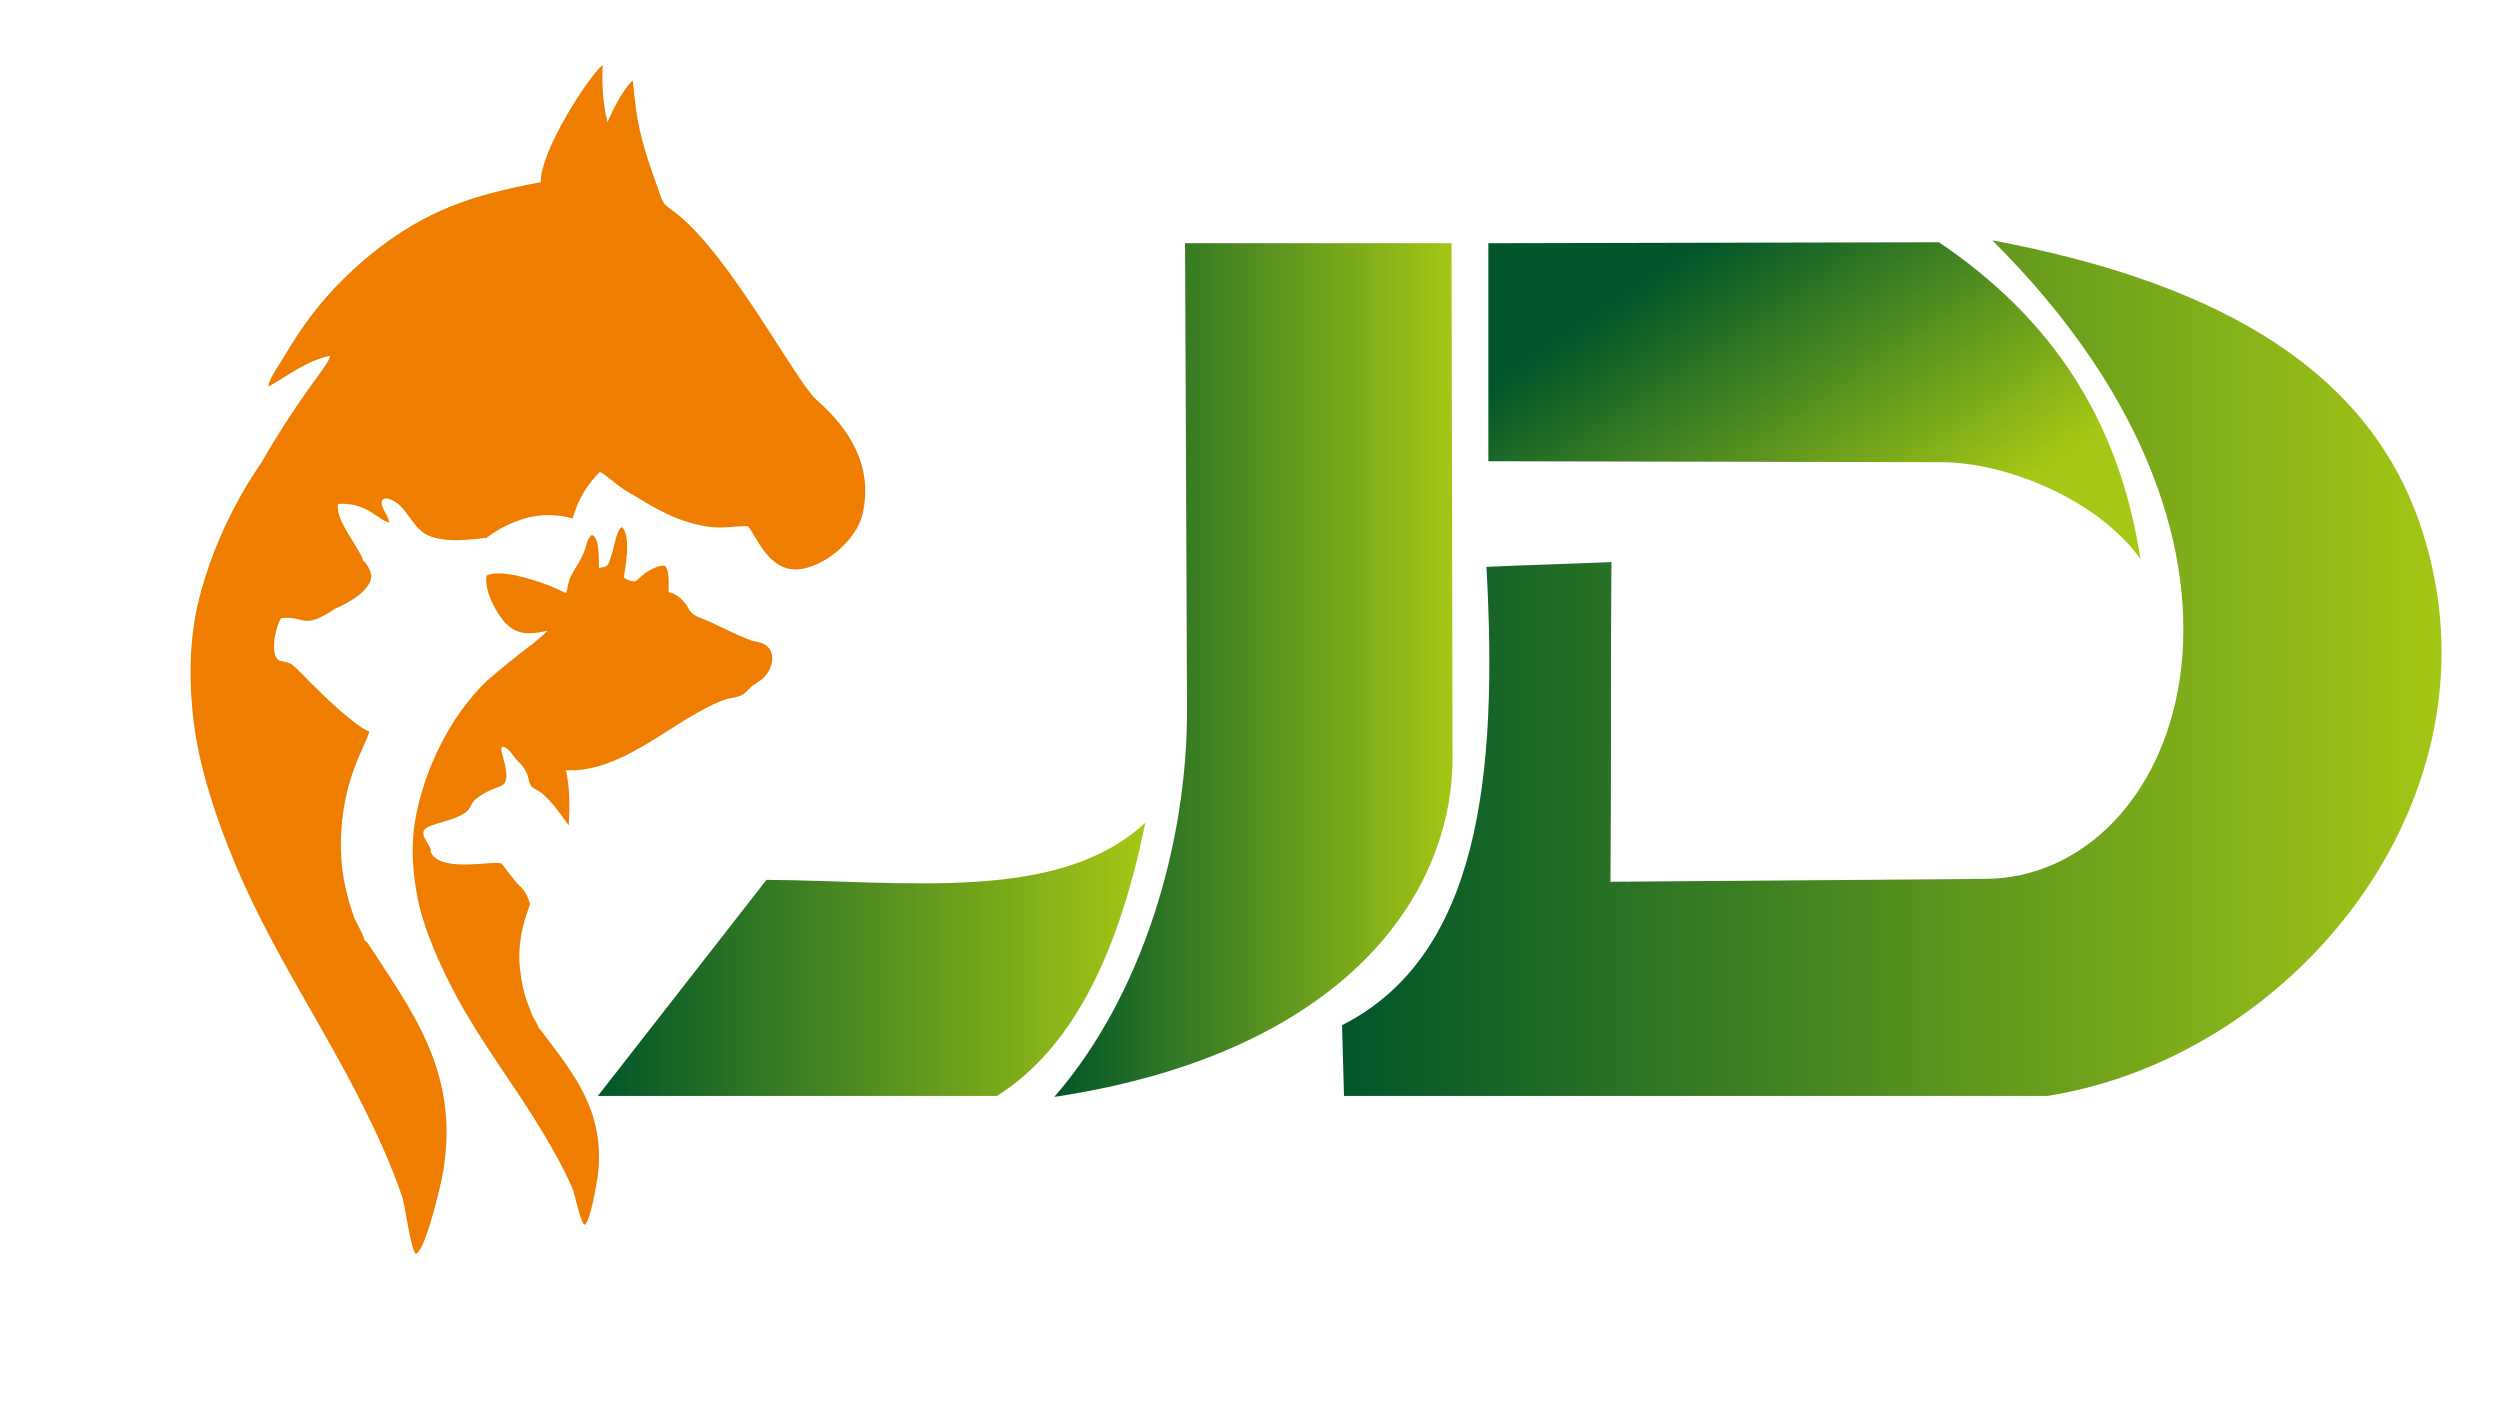 <?xml version="1.0" encoding="utf-8"?>
<!-- Generator: Adobe Illustrator 25.2.1, SVG Export Plug-In . SVG Version: 6.00 Build 0)  -->
<svg version="1.1" xmlns="http://www.w3.org/2000/svg" xmlns:xlink="http://www.w3.org/1999/xlink" x="0px" y="0px"
	 viewBox="0 0 258 144.6" style="enable-background:new 0 0 258 144.6;" xml:space="preserve">
<style type="text/css">
	.st0{display:none;}
	.st1{display:inline;fill-rule:evenodd;clip-rule:evenodd;fill:#18354D;}
	.st2{clip-path:url(#SVGID_2_);fill:url(#SVGID_3_);}
	.st3{clip-path:url(#SVGID_5_);fill:url(#SVGID_6_);}
	.st4{clip-path:url(#SVGID_8_);fill:url(#SVGID_9_);}
	.st5{clip-path:url(#SVGID_11_);fill:url(#SVGID_12_);}
	.st6{fill-rule:evenodd;clip-rule:evenodd;fill:#EF7D00;}
	.st7{fill:none;}
</style>
<g id="Camada_1" class="st0">
	<rect x="0" y="0" class="st1" width="258" height="144.6"/>
</g>
<g id="Camada_2">
	<g>
		<g>
			<g>
				<defs>
					<path id="SVGID_1_" d="M79.1,90.8c14.5,0.1,30.2,2.4,39.1-5.9c-2.7,13.2-7.3,23.1-15.3,28.2H61.7L79.1,90.8z"/>
				</defs>
				<clipPath id="SVGID_2_">
					<use xlink:href="#SVGID_1_"  style="overflow:visible;"/>
				</clipPath>
				<linearGradient id="SVGID_3_" gradientUnits="userSpaceOnUse" x1="61.676" y1="99.023" x2="118.198" y2="99.023">
					<stop  offset="0" style="stop-color:#00552A"/>
					<stop  offset="1" style="stop-color:#A5C715"/>
				</linearGradient>
				<rect x="61.7" y="84.9" class="st2" width="56.5" height="28.2"/>
			</g>
			<g>
				<defs>
					<path id="SVGID_4_" d="M108.8,113.2c8.9-10.2,13.8-25.9,13.7-40.3l-0.2-47.8h27.5l0.1,52.7C150.1,92.3,138.7,108.7,108.8,113.2
						"/>
				</defs>
				<clipPath id="SVGID_5_">
					<use xlink:href="#SVGID_4_"  style="overflow:visible;"/>
				</clipPath>
				<linearGradient id="SVGID_6_" gradientUnits="userSpaceOnUse" x1="108.819" y1="69.14" x2="150.055" y2="69.14">
					<stop  offset="0" style="stop-color:#00552A"/>
					<stop  offset="1" style="stop-color:#A5C715"/>
				</linearGradient>
				<rect x="108.8" y="25.1" class="st3" width="41.2" height="88.1"/>
			</g>
			<g>
				<defs>
					<path id="SVGID_7_" d="M153.6,25.1l46.5-0.1c11.7,7.9,18.6,18.4,20.8,32.7c-4.5-6.3-14.1-10-20.5-10l-46.8-0.1V25.1z"/>
				</defs>
				<clipPath id="SVGID_8_">
					<use xlink:href="#SVGID_7_"  style="overflow:visible;"/>
				</clipPath>
				<linearGradient id="SVGID_9_" gradientUnits="userSpaceOnUse" x1="176.132" y1="24.896" x2="197.817" y2="56.935">
					<stop  offset="0" style="stop-color:#00552A"/>
					<stop  offset="1" style="stop-color:#A5C715"/>
				</linearGradient>
				<rect x="153.6" y="25" class="st4" width="67.4" height="32.7"/>
			</g>
			<g>
				<defs>
					<path id="SVGID_10_" d="M205.6,24.8c32.7,32.5,19.2,65.8-0.7,65.9L166.2,91c0.1-11.3,0-21.7,0.1-33c-4.3,0.2-8.6,0.3-12.9,0.5
						c1.2,21.5-0.7,40.1-14.9,47.3l0.2,7.3h72.6c26.3-4.2,48.2-32.1,38.2-59.7C243.6,37.2,227.4,28.9,205.6,24.8"/>
				</defs>
				<clipPath id="SVGID_11_">
					<use xlink:href="#SVGID_10_"  style="overflow:visible;"/>
				</clipPath>
				<linearGradient id="SVGID_12_" gradientUnits="userSpaceOnUse" x1="138.474" y1="68.982" x2="251.994" y2="68.982">
					<stop  offset="0" style="stop-color:#00552A"/>
					<stop  offset="1" style="stop-color:#A5C715"/>
				</linearGradient>
				<rect x="138.5" y="24.8" class="st5" width="121.1" height="88.3"/>
			</g>
		</g>
		<path class="st6" d="M58.4,79.5c0.1,0,0.2,0,0.3,0c5.4,0.1,10.2-4.6,14.9-6.8c1.9-0.9,1.8-0.5,2.8-0.9c0.5-0.2,0.7-0.5,1-0.8
			c0.3-0.3,0.7-0.5,1.1-0.8c1.4-1,2-3.7-0.6-4c-0.7-0.1-3.9-1.7-4.8-2.1c-0.9-0.4-1.7-0.5-2.1-1.4c-0.4-0.7-1.1-1.4-2-1.6
			c0-0.7,0.1-2.4-0.4-2.7c-0.5-0.2-1.9,0.6-2.2,0.9c-0.3,0.2-0.6,0.6-0.9,0.7c-0.4,0-0.9-0.2-1.1-0.4c-0.1-0.1,0.9-4.1-0.2-5.2
			c-0.3,0.1-0.4,0.5-0.6,1c-0.2,0.8-0.4,1.7-0.7,2.5c-0.2,0.6-0.4,0.6-1.1,0.7c0-0.8,0.1-3.1-0.7-3.4c-0.4,0.2-0.6,1-0.7,1.4
			c-0.5,1.4-0.9,1.7-1.5,2.9c-0.3,0.6-0.3,1.3-0.5,1.7c-0.6-0.3-1.1-0.5-1.8-0.8c-1.6-0.6-4.9-1.7-6.4-1c-0.2,1.6,0.9,3.6,1.7,4.6
			c1.2,1.4,2.3,1.6,4.6,1.1l-0.2,0.2c-0.1,0.1-0.1,0.1-0.2,0.2l-1.2,1c-1.6,1.2-3.2,2.5-4.7,3.8c-3.8,3.7-6.5,9.2-7.4,14.6
			c-0.4,2.6-0.2,5.2,0.3,7.8c0.7,3.5,2.5,7.3,4.1,10.3c2.8,5.1,5.9,9,8.9,14c1,1.7,2.2,3.8,3,5.7c0.2,0.5,0.8,3.4,1.2,3.7
			c0.6-0.2,1.2-3.9,1.4-5.1c0.8-6.8-2.7-10.7-5.9-15c0,0-0.1-0.1-0.1-0.1c-0.1-0.1,0,0-0.1-0.1c-0.1-0.4-0.5-0.9-0.7-1.4
			c-0.2-0.5-0.4-1-0.6-1.6c-0.4-1.2-0.6-2.5-0.7-3.8c-0.1-2.9,0.7-4.8,1.1-6c-0.2-0.7-0.5-1.4-1.1-1.9c-0.7-0.7-1.7-2.2-1.9-2.3
			c-0.8-0.3-5.8,0.9-7.1-0.9c-0.4-0.6,0.2-0.1-0.6-1.4c-1.1-1.7,0.8-1.5,3.2-2.5c1.7-0.7,1.1-1.3,2.1-2c1.4-1,2.3-1,2.7-1.4
			c0.6-0.7,0-2.3-0.2-3.2c-0.3-1.1,0.5-0.5,0.8-0.2c0.3,0.4,0.6,0.8,0.9,1.1c1.4,1.4,0.8,2.1,1.5,2.7c0.2,0.1,0.5,0.3,0.7,0.4
			c1,0.7,2,2.1,3,3.5c0-0.1,0-0.2,0-0.2C58.8,83.1,58.8,81.1,58.4,79.5"/>
		<path class="st6" d="M50.3,55.5c-0.1,0-0.2-0.1-0.3-0.1L50.3,55.5L50.3,55.5z M38.3,59.3c-0.1-0.4-0.1-0.4-0.3-0.8
			c0,0-0.2-0.3-0.2-0.3c-0.3-0.4,0-0.1-0.3-0.3c-0.4-1.4-3-4.3-2.6-5.9c3.1-0.2,4.3,1.9,5.3,1.9c-0.2-0.5-0.2-0.6-0.5-1.1
			c-1-1.8,0.6-1.6,1.6-0.6c0.5,0.5,0.8,1,1.2,1.5c0.9,1.2,1.5,1.8,3.6,2c1.3,0.1,2.7,0,4-0.2v0.1c1-0.8,2.1-1.4,3.2-1.8
			c2-0.8,4-0.8,5.8-0.3c0.5-1.8,1.4-3.4,2.8-4.8c0.7,0.3,1.8,1.5,3.3,2.3c2.5,1.5,4.4,2.7,7.5,3.3c1.8,0.3,2.7,0,4.5,0
			c1,1.3,2.3,5,5.6,4.4c2.8-0.5,5.7-3.3,6.2-5.6c1.2-5.1-1.5-9-4.7-11.8c-2.1-1.8-8.8-14.7-14.4-19.2c-1.7-1.3-1.3-0.7-2.3-3.5
			c-1.5-4.2-1.9-6-2.3-10.3c-1,0.9-2.1,3.1-2.6,4.3c-0.5-1.9-0.6-4.1-0.5-5.9c-1.3,1-6.4,8.7-6.4,12.1c-6.9,1.3-11.8,2.8-17.6,7.5
			c-3.5,2.9-6.1,5.9-8.4,9.7l-1.6,2.6c-0.1,0.2-0.2,0.3-0.3,0.6c-0.2,0.5-0.1,0.1-0.2,0.7c2.3-1.3,3.8-2.6,6.4-3.2
			c0,0.1-0.1,0.1-0.1,0.2c0,0.4-1.8,2.7-2.2,3.3c-1.5,2.1-3.2,4.7-4.8,7.5c-3.1,4.5-5.4,9.6-6.6,14.7c-0.9,4-0.9,8.2-0.4,12.2
			c0.7,5.6,3,11.8,5.2,16.7c3.8,8.3,8.3,14.9,12.3,22.9c1.4,2.8,3,6.3,4,9.3c0.3,0.9,0.9,5.5,1.4,5.9c0.9-0.2,2.3-5.9,2.7-7.8
			c2.1-10.6-3-17.1-7.6-24.2c0,0-0.1-0.2-0.2-0.2c-0.2-0.2,0-0.1-0.2-0.2c-0.1-0.6-0.7-1.5-1-2.2c-0.3-0.8-0.6-1.7-0.8-2.6
			c-0.5-1.9-0.7-4-0.6-6.1c0.3-6.1,2.6-9.2,2.9-10.6c-1.5-0.6-4.6-3.6-6-5c-0.4-0.4-1.6-1.7-2.1-2c-0.4-0.2-0.7-0.2-1.1-0.3
			c-1.2-0.5-0.4-3.7,0.1-4.4c2.5-0.3,2.2,1.3,5.6-1C35.9,62.3,38.5,60.8,38.3,59.3z"/>
	</g>
	<rect class="st7" width="258" height="144.6"/>
</g>
</svg>
